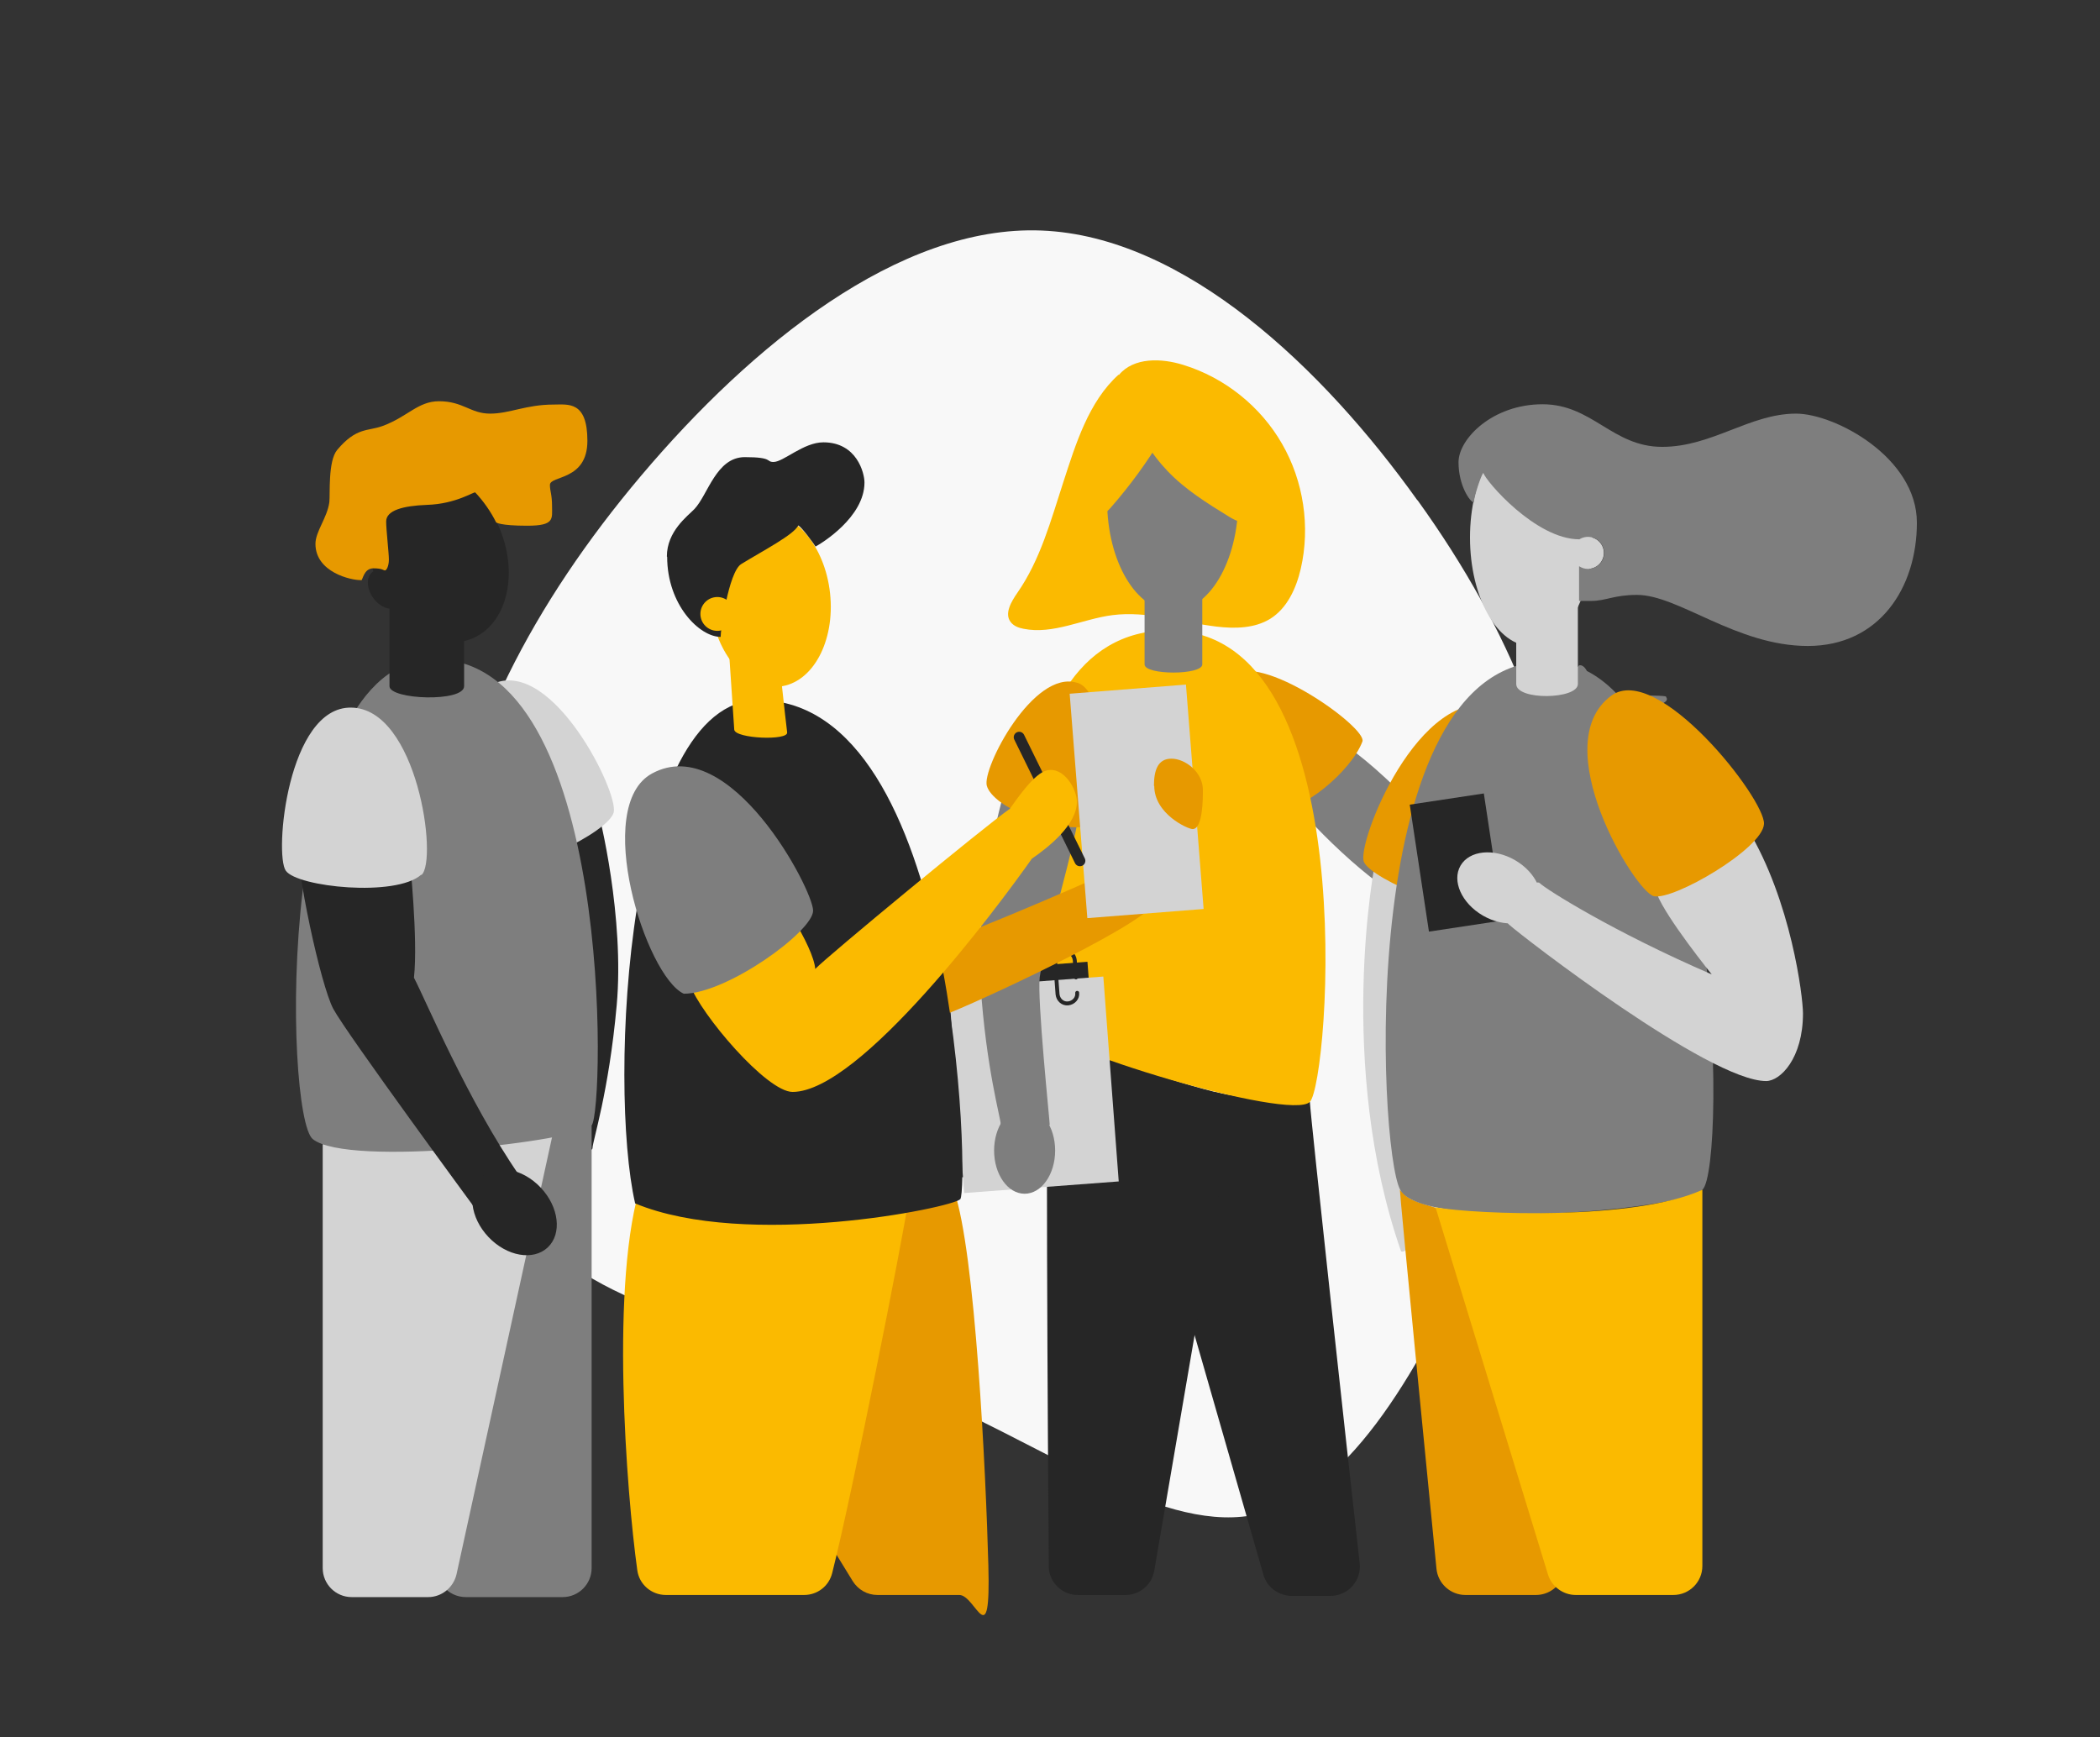 <?xml version="1.0" encoding="UTF-8"?>
<svg xmlns="http://www.w3.org/2000/svg" version="1.1" viewBox="0 0 695 575">
  <rect x="0" y="0" width="695" height="575" fill="#333333" stroke="none"/>
  <defs>
    <style>
      .cls-1 {
        fill: #7e7e7e;
      }

      .cls-1, .cls-2, .cls-3, .cls-4, .cls-5, .cls-6, .cls-7 {
        stroke-width: 0px;
      }

      .cls-2 {
        fill: #f8f8f8;
      }

      .cls-3 {
        fill: #fbba00;
      }

      .cls-4 {
        fill: #d3d3d3;
      }

      .cls-8 {
        stroke-width: 3.6px;
      }

      .cls-8, .cls-9 {
        fill: none;
        stroke: #262626;
        stroke-linecap: round;
        stroke-linejoin: round;
      }

      .cls-5 {
        fill: #e79900;
      }

      .cls-6 {
        fill: #262626;
      }

      .cls-7 {
        fill: #de8e68;
      }

      .cls-9 {
        stroke-width: 1.3px;
      }
    </style>
  </defs>
  <g id="Hintergrund">
    <path class="cls-2" d="M469.1,165.5c31.4,43.6,48.3,87.2,49.7,128.4,1.5,41.2-12.7,80.4-31.4,120.7-18.7,40.2-42,81.6-73.4,87-31.4,5.3-70.7-25.1-113.7-42.3-43.1-17.1-89.8-20.8-118.9-46.6-29.1-25.9-40.4-73.8-34.6-120.5,6-46.7,29.5-92.3,65.5-134.9,36.2-42.8,85.2-82.9,132.4-81,47.4,1.9,93.2,45.6,124.4,89.3Z"/>
  </g>
  <g id="Person_3" data-name="Person 3">
    <g>
      <path class="cls-3" d="M370.2,124c-9.9,8.9-14.2,23-18.3,35.6s-7.6,25.7-15.2,36.6c-2,2.9-4.4,6.9-2.2,9.7,1,1.3,2.6,1.9,4.2,2.2,9.8,2,19.5-3.2,29.4-4.5,11.6-1.5,23,2.4,34.6,3.8,6,.7,12.5.6,17.7-2.6,5.6-3.5,8.6-10.1,10.1-16.6,3.2-13.9.9-29-6.2-41.3-7.1-12.4-19-21.9-32.6-26.1-7.3-2.3-16.5-2.6-21.4,3.3"/>
      <path class="cls-6" d="M433.5,364.6c.3,5.9,12.5,117.4,16.5,152.9.6,5.7-3.9,10.7-9.7,10.7h-13.1c-4.3-.2-8-3-9.1-7.1l-28.4-98.9s11.4-60.9,12.2-60.8c3.8,1,24.4,4.6,31.6,3.3Z"/>
      <path class="cls-6" d="M408.9,362.8l-26.9,157.1c-.8,4.6-4.8,8-9.5,8h-15.8c-5.3,0-9.6-4.3-9.6-9.5-.3-37.9-1.2-176,0-176,15.3,6.5,44.1,17.1,61.7,20.5Z"/>
      <path class="cls-1" d="M445.2,246.8c2.6,1.1,16.5,12.6,22.3,20.2,4.3-3.2,54-44.4,55-46.7,2-1.1,6.1,5.2,0,10.3,4.2-.2,28.9-.8,28.9,0s5.4,3.1-31,8.9c-4.8,5.8-48.5,57.2-55.6,57.2s-36-28.1-37.3-33.1c-1.2-5,17.6-16.8,17.6-16.8Z"/>
      <path class="cls-5" d="M407.4,223.9c-11.3,10.5,9.4,42.3,15.3,43.7,7.5,1.8,24.5-12.3,28.2-22.2,1.6-4.6-34.2-30.2-43.5-21.6Z"/>
      <path class="cls-3" d="M387,208.6c-63.1,0-48.8,121.7-44.7,130.1,4,8.3,84.8,32.5,91.2,26,6.4-6.5,18.1-156-46.4-156Z"/>
      <path class="cls-1" d="M397.9,192.2h-19.1v27.7c0,3.6,19.1,3.6,19.1,0v-27.7Z"/>
      <ellipse class="cls-1" cx="388.1" cy="165.7" rx="21.7" ry="36.5"/>
      <rect class="cls-6" x="311.1" y="320.3" width="51.3" height="68" transform="translate(-25.5 26.1) rotate(-4.3)"/>
      <rect class="cls-4" x="316.4" y="325.2" width="51.3" height="68" transform="translate(-25.9 26.5) rotate(-4.3)"/>
      <ellipse class="cls-1" cx="339.1" cy="380.8" rx="10.1" ry="14.3"/>
      <path class="cls-1" d="M332.7,261.3c-1.3,3-10.1,36.1-8.2,64.4,1.9,28.3,6.7,44.3,6.7,46.5s16.2,1.3,16.2,0-4.2-41.6-3.3-48.8c.9-7.2,13-48.5,12.7-53.6s-24.1-8.5-24.1-8.5Z"/>
      <path class="cls-5" d="M356.5,226c-14.5-4.6-31.6,28.4-29.9,34.1,2.1,7.2,22.3,15.1,32.4,13.5,4.8-.8,9.4-43.8-2.4-47.6Z"/>
      <path class="cls-9" d="M356.5,328.6c.2,1.8-1.2,3.3-3,3.5h0c-1.8.2-3.3-1.2-3.5-3l-.8-10.8c-.2-1.8,1.2-3.3,3-3.5h0c1.8-.2,3.3,1.2,3.5,3l.4,5.7"/>
      <path class="cls-3" d="M386.4,155.9c5.9,6.2,13.2,10.7,20.5,15.2,1.2.7,2.5,1.5,3.9,1.5,1.8,0,3.3-1.4,4.1-3.1s.8-3.5.7-5.3c-.2-8.6-2.1-17.3-5.7-25.1-3-6.7-7.8-13.3-14.9-15.2-7.1-2-17.8,2.2-19.1,10.3-1.2,7.4,5.8,16.8,10.5,21.7Z"/>
      <path class="cls-3" d="M367.8,167.8c-1.1,1.3-2.5,2.6-4.2,2.4-2.3-.3-3.1-3.1-3.3-5.4-.7-8.5-.1-17.2,3.2-25,2.9-6.8,8-13.1,14.8-16.2,5-2.4,13.1-3.3,13.5,4s-4.5,12.6-7.3,17.3c-4.9,8.1-10.5,15.8-16.8,23Z"/>
    </g>
  </g>
  <g id="Person_4" data-name="Person 4">
    <g id="Vector">
      <path class="cls-4" d="M455.5,283.6c-.8,2.7-13.3,69,8.2,130.6,3.5.8,3.1-9,3.1-9l-3.9-84.3,2-31.8-9.4-5.5Z"/>
      <path class="cls-5" d="M508.2,527.9h-23.2c-4.9,0-9.1-3.7-9.6-8.7-2.9-29.3-12.1-123.1-12.1-125.4,2.4,2.4,2,3.1,11.8,5.9,5.9,6.3,47.5,110.6,47.5,110.6l-5.6,12.1c-1.6,3.4-5,5.5-8.7,5.5Z"/>
      <path class="cls-5" d="M495.5,233.8c18.3,5.2,3.9,61.2-2.9,65.9s-38.6-8.5-41.2-14.4,18.1-58.9,44.1-51.5Z"/>
      <path class="cls-1" d="M512,218.9c58.4,0,59.6,167.9,51.4,174.9-8.2,7.1-92.6,13.7-100,0s-14.9-174.9,48.6-174.9Z"/>
      <path class="cls-4" d="M578.3,274.2c14.5,23.9,18.4,55.7,18.4,61.2,0,14.9-7.5,22.4-12.2,22.4-18.8,0-80.8-47.9-85.1-51.8-4.3-3.9,8.2-15.7,10.2-13.7s24.3,16.1,56.9,30.2c-4.7-5.9-18.4-23.5-18.8-29-.4-5.5,30.6-19.2,30.6-19.2Z"/>
      <rect class="cls-6" x="469.5" y="264.4" width="24.8" height="42.5" transform="translate(-37.2 75.1) rotate(-8.6)"/>
      <ellipse class="cls-4" cx="496.1" cy="293.8" rx="10.6" ry="14.7" transform="translate(-6.4 576.6) rotate(-60)"/>
      <path class="cls-4" d="M522.2,226.4c0,5.1-20.4,5.5-20.4,0v-31h20.4v31Z"/>
      <ellipse class="cls-4" cx="506.7" cy="177.9" rx="20.2" ry="35.9"/>
      <circle class="cls-4" cx="525.5" cy="183" r="5.3"/>
      <path class="cls-1" d="M594.4,136.9c-15.3,0-27.8,11-44.3,11s-23.1-14.1-39.6-14.1-27.8,11.4-27.8,19.2,3.9,13.3,5.1,13.3c0-2,2.4-9,3.1-9.8.8,2.7,17.3,22,31.8,22h0c2.4-1.5,5.7-.9,7.3,1.6,1.6,2.4,1,5.7-1.5,7.3-1.8,1.2-4.1,1.2-5.9,0v11.5h3.9c5.1,0,7.5-2,15.3-2,13.7,0,32.9,16.9,56.5,16.9s36.1-19.2,36.1-40.8-27.1-36.1-40-36.1Z"/>
      <path class="cls-3" d="M563.4,393.8v124.5c0,5.3-4.3,9.6-9.6,9.6h-32.3c-4.2,0-8-2.8-9.2-6.8l-37.2-121.5c13.8,2.4,65.9,4.4,88.3-5.8Z"/>
      <path class="cls-5" d="M533.2,230.3c15.3-11.4,51,34.1,50.6,42.4-.4,8.2-30.2,25.5-36.5,23.9-6.3-1.6-35.8-50.2-14.1-66.3Z"/>
    </g>
  </g>
  <g id="Person_1" data-name="Person 1">
    <g>
      <ellipse class="cls-7" cx="185.3" cy="389.8" rx="10.3" ry="14.6"/>
      <path class="cls-6" d="M172.6,274.9c-.5,5.2,10.9,47.7,11.6,55s-4.6,48.3-4.6,49.7,16.5,2.7,16.5.4,5.4-18.4,8-47.3c2.6-28.8-5.5-62.8-6.7-65.9,0,0-24.4,2.9-24.8,8Z"/>
      <path class="cls-1" d="M169.3,374.2l-24.6,143.2c-1,5.9,3.5,11.2,9.5,11.2h32c5.3,0,9.6-4.3,9.6-9.6v-146.5s-26.5,1.7-26.5,1.7Z"/>
      <path class="cls-4" d="M183.9,370.9l-32.8,150.1c-1,4.4-4.9,7.6-9.4,7.6h-25.3c-5.3,0-9.6-4.3-9.6-9.6v-140.3s77.1-7.8,77.1-7.8Z"/>
      <path class="cls-4" d="M161.6,286.1c10.5,4,39.8-10.7,41.5-17.2,1.7-6.5-19.9-50.5-39.4-42.8-20.4,8-8.9,57.4-2,60Z"/>
      <path class="cls-1" d="M195.8,372.5c-4.2,5.2-80.6,14-92.3,4.5-9.4-7.6-12.9-158.8,40.4-158.8,59.3,0,56.2,149.2,51.9,154.3Z"/>
      <path class="cls-6" d="M128.9,196.8h24.7v30.3c0,5.4-24.7,4.5-24.7,0v-30.3Z"/>
      <ellipse class="cls-6" cx="145" cy="183.8" rx="22.1" ry="29.8" transform="translate(-57.4 66.2) rotate(-21.6)"/>
      <ellipse class="cls-6" cx="127.5" cy="195" rx="4.9" ry="7.1" transform="translate(-89.7 110.7) rotate(-35.6)"/>
      <path class="cls-5" d="M119.5,192.1c.6,0,.8-4,4.1-4,3,0,3.3.7,3.8.7s1.3-1.4,1.3-3.6-.9-9.9-.9-12.6c0-3.7,5.6-5.2,13.5-5.5,9.7-.3,15.6-4.5,16-4.1,2.8,3,5.1,6.3,6.9,9.9,0,0,1.2,1.1,10.3,1.1s8.2-2.3,8.2-6.4-.7-4.9-.7-7.1c0-3.2,12.4-1.3,12.4-14.6s-6.4-12-11.2-12c-9.1,0-14.5,3-21,3s-8.9-4.1-16.9-4.1c-7,0-10.3,5.1-18.7,8.2-4.9,1.8-8.6.3-15,7.9-3.1,3.7-2.3,14.6-2.6,17.3-.7,5.2-4.6,9.7-4.6,13.8,0,9.4,11.8,12.1,15.1,12Z"/>
      <path class="cls-6" d="M135.4,281.1c.2,3.7,3,29.5,1.6,42.5,3.8,7.2,17.8,40.8,34.9,65.5-3.1,2.8-14.7,10.8-14.7,10.8,0,0-42.7-58.1-46.9-66s-12.5-46.4-11.9-57c14.3,0,37,4.2,37,4.2Z"/>
      <ellipse class="cls-6" cx="170.2" cy="401.3" rx="11.9" ry="16" transform="translate(-229.1 226.6) rotate(-43.4)"/>
      <path class="cls-4" d="M139.4,289.5c-8.4,7.5-41,4.1-44.8-1.3-3.9-5.4.6-54.3,21.6-54,21.9.2,28.8,50.5,23.3,55.4Z"/>
    </g>
  </g>
  <g id="Person_2" data-name="Person 2">
    <g id="vector">
      <path class="cls-5" d="M315.7,394c7.1,20,10.6,94.1,11.4,124.1s-4.2,9.8-9.6,9.8h-27.1c-3.3,0-6.4-1.7-8.2-4.6l-14.8-24.1,30.5-110.9,17.8,5.6Z"/>
      <path class="cls-3" d="M300.7,396.9c-2,13.6-18.5,96.9-25.3,123.8-1.1,4.3-4.9,7.2-9.3,7.2h-45.7c-4.8,0-8.9-3.5-9.5-8.3-3.5-25.1-9.2-96.4,1.5-128.5,12.4-37.4,88.4,5.8,88.4,5.8Z"/>
      <path class="cls-5" d="M311.3,336.3c3.9-.8,56.8-24.9,68.7-35.1s-2.3-18.2-6.8-15.5-51.5,22.9-61.1,25.8c-9.6,3-.8,24.9-.8,24.9Z"/>
      <rect class="cls-4" x="356.7" y="228.3" width="38.6" height="74.5" transform="translate(-19.5 30) rotate(-4.5)"/>
      <line class="cls-8" x1="337.3" y1="244" x2="357.4" y2="284.9"/>
      <ellipse class="cls-3" cx="255" cy="198.3" rx="19.9" ry="28.9" transform="translate(-20 28.9) rotate(-6.2)"/>
      <path class="cls-6" d="M251,231.7c66.6,0,69.7,162.3,66.8,165.2-2.9,2.9-70.7,16.7-107.6,1.4-9-39.2-2.9-166.6,40.8-166.6Z"/>
      <path class="cls-3" d="M356.4,265.3c0-3.8-4.1-11.7-10-10.3-4.1,1-9.7,9.2-12.2,12.7-8.2,5.7-60.4,48.8-64.4,53-.2-3.5-3.5-10.5-7.5-16.9l-34,22c3.5,9.8,25.4,35.6,34,35.6,22.4,0,67.7-60.9,79.2-77.2,5.4-3.7,14.9-11.2,14.9-18.8Z"/>
      <path class="cls-6" d="M220.7,184.2c0-8.4,6.9-13.4,9.1-15.7,4.5-4.7,7.2-17.2,16.7-17.2s6.9,1.6,9.5,1.6c3.3,0,9.9-6.5,16.5-6.5,11.1,0,13.6,10.2,13.6,13.3,0,11.5-14.3,20.2-16.2,21.2-.8-1.3-4.5-6.3-5.7-7-1.5,3.1-11.4,8.2-18.9,12.8-4.2,2.6-6.9,22.5-6.8,24.1-7,0-17.7-10.6-17.7-26.5Z"/>
      <circle class="cls-3" cx="237.4" cy="203.2" r="5.6"/>
      <path class="cls-3" d="M260.5,242.4c.5,2.8-17.2,2.1-17.5-.9l-1.9-28.3,16-1.8s3,28.1,3.4,30.9Z"/>
      <path class="cls-1" d="M215.8,256c-19.9,10.8-2.1,67.1,10.5,72.9,14.2,0,42.8-20.6,42.8-27.5s-27.5-59.4-53.3-45.4Z"/>
      <path class="cls-5" d="M382,260.1c0,9.3,11.1,14.3,12.7,14.3,3.4,0,3.4-10.2,3.4-12.9,0-6-5.9-10.4-10.4-10.4s-5.8,3.8-5.8,9Z"/>
    </g>
  </g>
</svg>